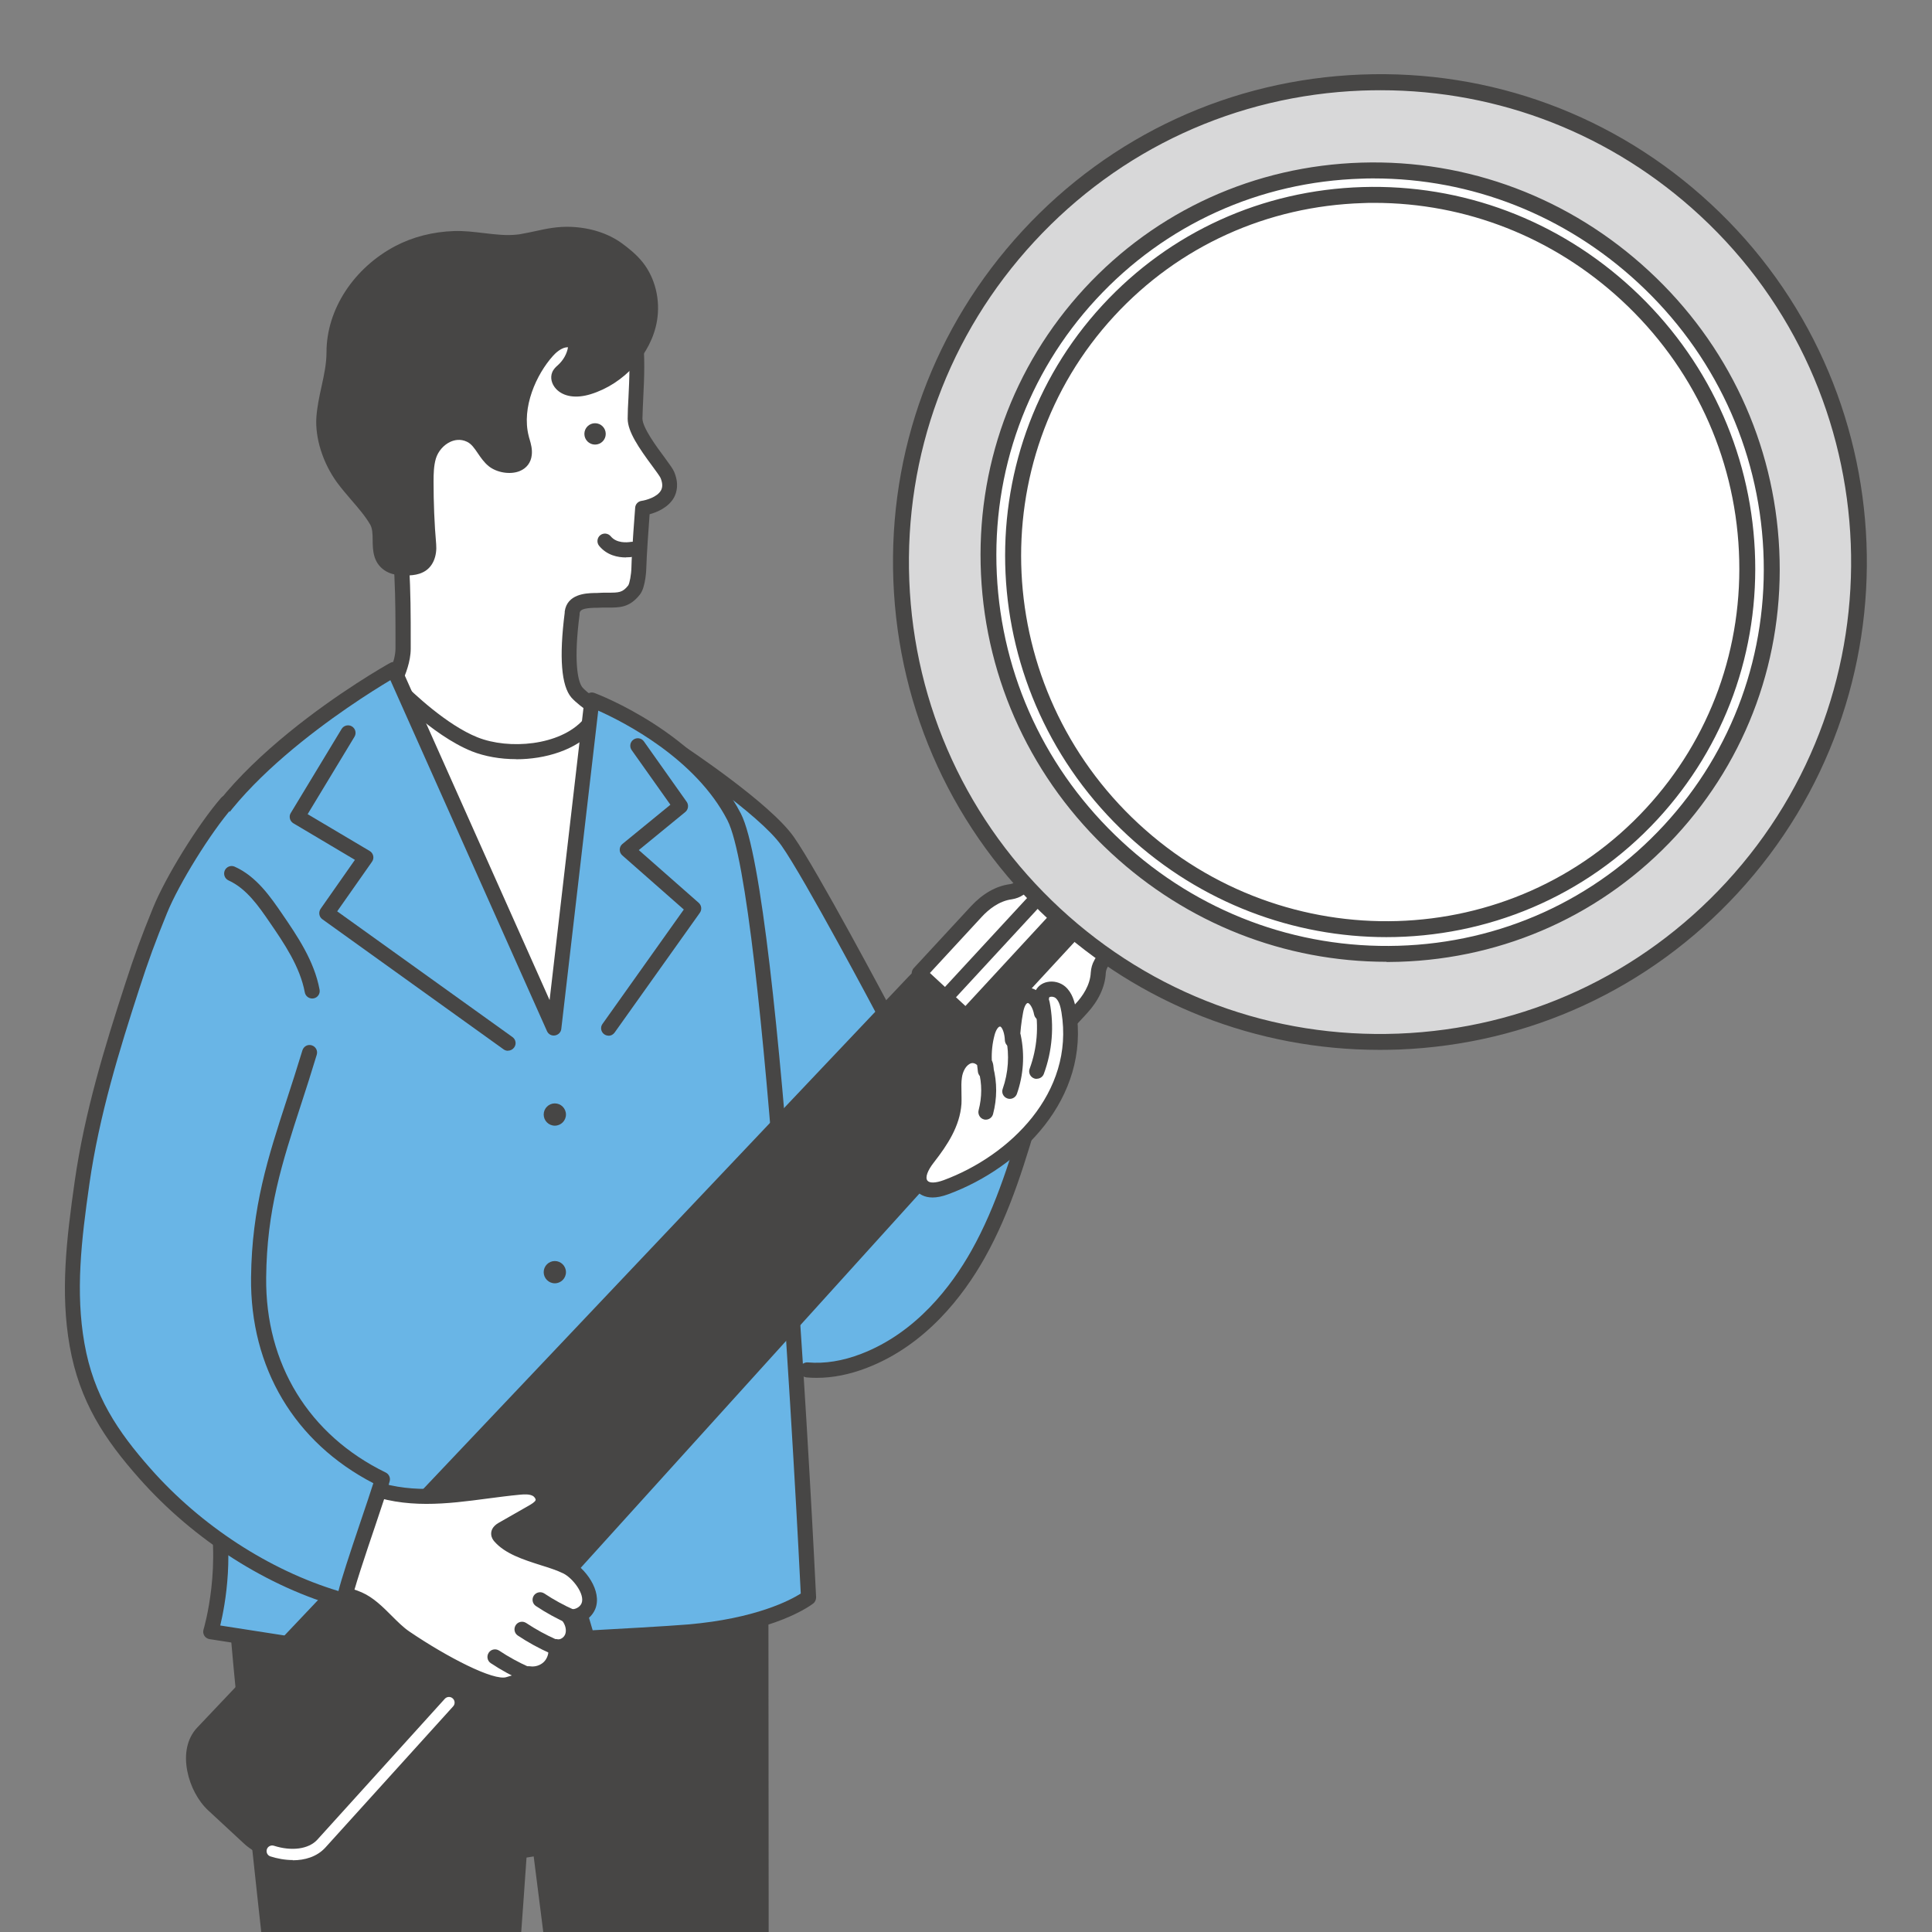 <?xml version="1.0" encoding="UTF-8"?>
<svg id="_レイヤー_2" data-name="レイヤー 2" xmlns="http://www.w3.org/2000/svg" xmlns:xlink="http://www.w3.org/1999/xlink" viewBox="0 0 170 170">
  <rect x="0" y="0" width="170" height="170" fill="#808080" stroke="none"/>
  <defs>
    <style>
      .cls-1 {
        fill: none;
      }

      .cls-2 {
        fill: #d8d8d9;
      }

      .cls-3 {
        fill: #fff;
      }

      .cls-4 {
        fill: #474645;
      }

      .cls-5 {
        fill: #69b5e6;
      }

      .cls-6 {
        clip-path: url(#clippath);
      }
    </style>
    <clipPath id="clippath">
      <rect class="cls-1" width="170" height="170"/>
    </clipPath>
  </defs>
  <g id="layout">
    <g class="cls-6">
      <g>
        <path class="cls-5" d="M66.63,71.19c1.22,1.16,2.24,2.51,3.22,3.88,2.93,4.09,5.58,8.38,7.93,12.83.86,1.63,1.09,3.18,3.42,3.02,3.05-.21,6.36.64,8.04,3.43,2.95,4.9-.49,11.42-3.03,15.72-2.09,3.55-5.45,7.41-9.23,9.19-1.56.73-3.27,1.12-4.99,1.22-.75.04-1.5.03-2.23-.12-2.94-.64-3.95-3.48-5.4-5.73-1.82-2.83-2.76-6.16-3.1-9.49-.42-4.05.9-8.35.35-12.27-.45-3.25-2-6.78-2.71-10.06-.33-1.54-.66-3.07-.99-4.61-.41-1.9-.82-3.79-1.23-5.69-.26-1.19-.51-2.43-.15-3.59,1.47-4.75,8.23.51,10.1,2.28Z"/>
        <path class="cls-4" d="M77.79,89.73c-.24,0-.47-.13-.58-.35-.06-.12-6.44-12.14-8.45-14.98-1.96-2.78-9.33-7.66-9.41-7.71-.3-.2-.39-.61-.19-.92.2-.31.61-.39.92-.19.31.21,7.66,5.07,9.76,8.05,2.05,2.91,8.27,14.63,8.54,15.13.17.32.05.72-.27.9-.1.05-.21.08-.31.08Z"/>
        <path class="cls-4" d="M67.61,121.94c0-.18-.07-.35-.2-.47-.13-.12-.3-.19-.47-.19l-45.82.63c-.34,0-.62.26-.65.6,0,.11-.94,10.61-.31,19.6.61,8.71,4.44,42.39,4.69,44.55-.24,1.17-2.4,11.77-2.93,16.66-.98,9.01-2.22,28.13-1.66,29.46.44,1.05,2.32,1.25,5.13,1.43.59.04,1.11.07,1.45.12,1.49.2,7.61.54,7.87.55.34.02.62-.21.69-.54,2.93-15.43,7.52-38.88,8.16-40.21.64-1.07,2.13-21.39,2.77-30.68l.63-.1,3.09,24.38c0,.56-.01,6.6-.21,11.35-.11,2.68.17,11.52.62,19.29.92,15.92,1.74,16.26,2.27,16.49.6.25,2.16.35,3.98.35,3.17,0,7.11-.32,8.13-.73,1.55-.63,2.26-1.29,2.34-1.36.13-.12.2-.29.2-.47l.28-32.14-.06-78.58Z"/>
        <path class="cls-3" d="M55.74,126.12c-2.06.48-4.62.93-7.76,1.29-1,.12-2.13.18-3.35.19l-9.08-.07-2.3-67.03,18.33,1.56s7.13,14.17,8.15,17.24c1.02,3.07-.13,45.79-.13,45.79l-3.85,2.36v-1.34Z"/>
        <g>
          <path class="cls-3" d="M34.56,60.11s.91-1.64.91-3.06c0-3.32.07-9.43-.87-11.14-1.52-2.77-1.54-10.01-.89-13.25.98-4.83,3.12-6.98,7.59-7.96,2.27-.5,4.62-.84,6.93-.86.7,0,1.4-.01,2.09.08,1.26.16,2.47.65,3.49,1.4,3.05,2.25,2.09,8.4,2.08,11.51,0,1.46,2.55,4.26,2.84,4.95,1.04,2.47-2.17,2.93-2.17,2.93,0,0-.29,3.74-.33,5.22-.01.48-.12,1.6-.42,1.98-.91,1.17-1.65.82-3.31.92-.68.04-2-.03-2.14,1.06-.08.68-.78,5.68.42,7.05.57.66,2.12,1.63,2.12,1.63l-1.1,1.23c-2.21,2.45-6.95,2.93-10.02,1.7-3.45-1.38-7.21-5.38-7.21-5.38Z"/>
          <path class="cls-4" d="M45.42,66.8c-1.4,0-2.76-.24-3.9-.69-3.54-1.42-7.29-5.37-7.45-5.54-.2-.21-.24-.52-.1-.78,0-.02.83-1.51.83-2.74v-.62c0-3.06.01-8.75-.79-10.2-1.69-3.08-1.58-10.62-.96-13.7,1.02-5.05,3.29-7.43,8.1-8.48,2.61-.57,4.92-.86,7.07-.88.71,0,1.44-.01,2.18.08,1.37.18,2.68.71,3.79,1.53,2.81,2.07,2.58,6.79,2.41,10.24-.03.67-.06,1.28-.07,1.81,0,.79,1.25,2.49,1.93,3.4.48.66.74,1.01.86,1.29.44,1.05.23,1.81-.02,2.27-.5.88-1.51,1.29-2.14,1.46-.08,1.06-.26,3.57-.29,4.69,0,.07-.04,1.71-.56,2.37-.91,1.16-1.8,1.16-2.84,1.15-.28,0-.59,0-.95.02h-.23c-.94.04-1.25.16-1.29.48v.11c-.52,3.93-.2,5.9.26,6.43.42.48,1.57,1.25,1.97,1.51.17.1.28.28.3.47.03.19-.03.39-.16.53l-1.1,1.23c-1.59,1.76-4.28,2.57-6.86,2.57ZM35.36,59.99c.97.97,3.95,3.81,6.66,4.89,2.75,1.1,7.23.74,9.28-1.53l.59-.65c-.53-.36-1.23-.89-1.61-1.32-.89-1.03-1.09-3.54-.59-7.47v-.1c.21-1.54,1.86-1.61,2.57-1.63h.2c.39-.03.73-.03,1.03-.03.96,0,1.29,0,1.79-.64.12-.18.27-.97.28-1.58.03-1.48.32-5.1.33-5.26.02-.31.26-.56.57-.6.36-.05,1.37-.32,1.7-.92.16-.29.15-.65-.04-1.1-.06-.14-.42-.63-.7-1.01-1.2-1.62-2.19-3.06-2.19-4.2,0-.54.03-1.18.07-1.86.15-3.15.37-7.45-1.87-9.1-.93-.69-2.03-1.13-3.18-1.28-.65-.09-1.3-.08-2-.07-2.05.02-4.28.3-6.8.85-4.25.93-6.17,2.95-7.08,7.45-.66,3.26-.56,10.3.82,12.8.89,1.62.96,6.24.95,10.84v.62c0,1.11-.47,2.3-.77,2.93Z"/>
        </g>
        <g>
          <path class="cls-4" d="M36.71,49.84c-.31.1-.64.12-.97.13-.54,0-1.11-.04-1.54-.34-1.25-.86-.39-2.65-1.06-3.8-.78-1.34-2.01-2.48-2.93-3.73-1.08-1.47-1.86-3.56-1.72-5.37.14-1.94.89-3.8.89-5.76,0-3.68,2.47-7.04,5.71-8.75,1.47-.78,3.17-1.19,4.89-1.24,1.87-.06,3.75.51,5.6.3.14-.02.29-.04.43-.06,1.49-.26,2.65-.67,4.18-.61,1.47.06,2.94.45,4.12,1.32.63.46,1.24.96,1.72,1.57,1.02,1.29,1.39,3.01,1.12,4.62-.46,2.72-2.71,5.12-5.39,5.93-.8.24-1.79.31-2.35-.29-.19-.2-.31-.5-.21-.76.07-.17.23-.3.37-.42.57-.52.96-1.23,1.07-1.98.03-.17.03-.37-.08-.51-.07-.09-.19-.13-.3-.16-.78-.2-1.55.34-2.08.93-1.76,1.95-2.96,5.08-2.3,7.66.12.48.31.95.26,1.44-.14,1.27-1.96,1.15-2.73.52-.79-.65-1.06-1.76-2.04-2.22-1.57-.75-3.23.44-3.65,1.9-.21.71-.22,1.46-.22,2.2,0,1.86.07,3.72.23,5.57.06.71-.15,1.56-.89,1.86-.04.02-.08.03-.11.04Z"/>
          <path class="cls-4" d="M35.64,50.63c-.56,0-1.25-.06-1.81-.45-1.01-.69-1.03-1.78-1.04-2.66,0-.52-.02-1.02-.21-1.35-.44-.76-1.04-1.45-1.67-2.18-.41-.48-.84-.98-1.22-1.49-1.28-1.74-1.98-3.96-1.85-5.81.07-.92.26-1.81.45-2.67.23-1.04.44-2.03.44-3.04,0-3.73,2.38-7.39,6.06-9.33,1.52-.8,3.31-1.26,5.17-1.32.88-.03,1.76.08,2.61.18,1.03.12,1.99.24,2.94.13.13-.01.26-.03.39-.06.42-.07.82-.16,1.2-.24,1-.22,1.95-.42,3.12-.38,1.73.07,3.28.57,4.49,1.44.56.41,1.28.97,1.85,1.69,1.09,1.38,1.56,3.3,1.25,5.14-.49,2.91-2.9,5.56-5.85,6.46-1.28.39-2.38.22-3.03-.47-.4-.43-.53-.99-.34-1.46.12-.29.33-.48.49-.62.49-.44.8-1,.9-1.58-.57-.03-1.14.55-1.31.74-1.48,1.64-2.79,4.55-2.15,7.06.02.1.05.19.08.29.12.41.25.88.19,1.39-.07.66-.45,1.16-1.06,1.41-.83.34-2.03.14-2.74-.44-.4-.33-.69-.75-.94-1.12-.3-.44-.56-.83-.96-1.02-.59-.28-1.11-.15-1.45,0-.6.27-1.1.85-1.29,1.49-.18.62-.2,1.31-.2,2.02,0,1.83.07,3.69.23,5.51.08.94-.22,2.1-1.31,2.53-.05.02-.1.04-.16.06-.4.13-.81.15-1.16.16-.04,0-.07,0-.11,0ZM40.25,21.64c-.09,0-.17,0-.26,0-1.66.05-3.25.45-4.6,1.16-3.25,1.72-5.36,4.92-5.35,8.16,0,1.15-.24,2.26-.47,3.32-.19.85-.36,1.66-.42,2.48-.11,1.53.52,3.46,1.6,4.93.35.48.74.93,1.16,1.41.64.74,1.31,1.51,1.81,2.38.37.63.38,1.36.39,2,.02.82.04,1.3.47,1.59.3.21.78.23,1.16.22.26,0,.54-.02.77-.09,0,0,0,0,0,0l.07-.02c.42-.17.52-.75.49-1.2-.16-1.86-.24-3.76-.23-5.63,0-.81.02-1.6.25-2.39.29-1.01,1.06-1.9,2.01-2.33.84-.38,1.74-.37,2.56.01.73.34,1.13.94,1.49,1.47.22.32.43.63.69.84.31.25.99.41,1.41.24.16-.06.23-.16.25-.33.03-.25-.06-.56-.15-.88-.03-.11-.06-.22-.09-.33-.76-3,.69-6.32,2.46-8.27.86-.95,1.83-1.35,2.73-1.13.27.07.49.19.64.38.33.39.26.88.23,1.04-.14.91-.6,1.75-1.29,2.37l-.06.05s-.08.07-.12.11c.01.02.03.05.05.08.42.45,1.39.2,1.68.11,2.49-.76,4.51-2.98,4.93-5.41.25-1.47-.12-3-.98-4.09-.46-.59-1.07-1.06-1.59-1.44-.99-.72-2.29-1.13-3.76-1.19-1.01-.04-1.83.14-2.79.35-.4.09-.81.18-1.25.25-.16.03-.32.05-.47.07-1.1.13-2.19,0-3.25-.13-.74-.09-1.45-.17-2.15-.17Z"/>
        </g>
        <path class="cls-4" d="M52.36,39.12c-.52,0-.94-.42-.94-.94s.42-.94.94-.94.94.42.94.94-.42.94-.94.94Z"/>
        <path class="cls-4" d="M55.08,49.05c-.71,0-1.67-.18-2.36-1.02-.23-.28-.19-.7.09-.93.28-.23.7-.19.93.09.51.62,1.41.55,1.78.49.36-.06.7.19.76.55.06.36-.19.7-.55.76-.16.03-.39.05-.65.05Z"/>
        <g>
          <path class="cls-5" d="M34.65,58.9s-16.64,9.32-18.33,18.8c-1.79,10.07.89,47.9,2.46,53.94,1.56,6.04-.24,11.93-.24,11.93l9,1.4c3.17.05,6.46.3,9.62.07l8.52-.38,2.86-11.1,3.13,10.59s6.95-.37,8.9-.54c7.57-.64,10.57-3.04,10.57-3.04,0,0-2.97-61.74-6.55-68.68-3.58-6.94-12.52-10.3-12.52-10.3l-3.35,28.87-14.08-31.56Z"/>
          <path class="cls-4" d="M34.18,145.8c-1.31,0-2.62-.04-3.91-.09-.92-.03-1.84-.06-2.74-.08-.03,0-.06,0-.09,0l-9-1.4c-.19-.03-.36-.14-.46-.3-.1-.16-.13-.36-.07-.55.02-.06,1.73-5.79.24-11.57-1.63-6.31-4.26-44.15-2.47-54.22,1.72-9.68,17.96-18.88,18.65-19.26.16-.09.36-.11.53-.05.18.06.32.19.4.36l13.1,29.36,3.07-26.48c.02-.2.14-.38.31-.49.17-.11.39-.13.58-.05.37.14,9.22,3.53,12.87,10.61,3.6,6.99,6.5,66.42,6.62,68.95,0,.21-.08.42-.25.55-.13.1-3.25,2.54-10.93,3.18-1.94.16-8.64.52-8.92.54-.3.01-.58-.18-.67-.47l-2.45-8.29-2.26,8.79c-.07.28-.32.48-.61.5l-8.52.38c-.99.07-2,.1-3.01.1ZM27.59,144.31c.9.02,1.81.05,2.72.08,2.25.08,4.58.16,6.79-.01l8.05-.36,2.74-10.63c.07-.29.33-.49.63-.5.32,0,.56.19.65.47l2.98,10.09c1.65-.09,6.75-.37,8.36-.51,6.01-.51,9.07-2.16,9.95-2.72-.25-5.13-3.13-61.58-6.45-68.04-2.81-5.45-9.15-8.66-11.37-9.65l-3.25,28c-.03.3-.26.53-.56.58-.3.05-.58-.11-.7-.38l-13.78-30.88c-3.02,1.8-15.94,9.94-17.37,17.97-1.77,9.96.83,47.41,2.45,53.66,1.29,4.97.38,9.76-.05,11.55l8.23,1.28Z"/>
        </g>
        <path class="cls-4" d="M48.82,99.05c-.54,0-.98-.44-.98-.98s.44-.98.98-.98.98.44.98.98-.44.98-.98.98Z"/>
        <path class="cls-4" d="M48.82,112.92c-.54,0-.98-.44-.98-.98s.44-.98.98-.98.98.44.98.98-.44.98-.98.98Z"/>
        <path class="cls-4" d="M44.7,92.46c-.13,0-.27-.04-.38-.12l-15.95-11.45c-.3-.21-.36-.62-.16-.92l3.02-4.31-5.42-3.22c-.15-.09-.26-.24-.3-.41-.04-.17-.02-.35.08-.5l4.47-7.39c.19-.31.6-.41.91-.22.31.19.41.6.22.91l-4.12,6.81,5.46,3.24c.16.09.27.25.31.43.04.18,0,.37-.11.52l-3.06,4.36,15.42,11.06c.3.21.37.63.15.92-.13.18-.33.28-.54.28Z"/>
        <path class="cls-4" d="M53.55,91.13c-.13,0-.27-.04-.38-.12-.3-.21-.37-.63-.15-.92l7.15-10.06-5.41-4.76c-.15-.13-.23-.31-.23-.51,0-.19.09-.38.24-.5l4.22-3.45-3.41-4.81c-.21-.3-.14-.71.16-.92.3-.21.71-.14.92.16l3.76,5.31c.2.28.15.68-.12.9l-4.09,3.35,5.27,4.64c.25.22.3.6.1.88l-7.5,10.54c-.13.18-.33.28-.54.28Z"/>
        <g>
          <g>
            <g>
              <path class="cls-4" d="M21.92,161.73l-3.13-2.9c-1.61-1.49-2.46-4.7-.98-6.31l62.59-66.08c1.87-2.02,5.02-2.15,7.04-.28l1.63,1.51c2.02,1.87,2.14,5.03.27,7.05l-61.08,67.49c-1.49,1.61-4.75,1-6.36-.48Z"/>
              <path class="cls-4" d="M25.76,163.83c-.23,0-.46-.01-.7-.04-1.35-.15-2.7-.74-3.6-1.58l-3.13-2.9c-.9-.83-1.59-2.13-1.85-3.47-.3-1.53,0-2.87.83-3.78l62.6-66.09c1.02-1.1,2.41-1.75,3.92-1.8,1.51-.06,2.95.47,4.05,1.5l1.63,1.51c2.29,2.12,2.43,5.7.31,7.99l-61.07,67.48c-.71.77-1.76,1.17-3,1.17ZM84.07,85.5c-.06,0-.11,0-.17,0-1.15.04-2.22.54-3.01,1.39l-62.6,66.09c-.53.57-.71,1.53-.5,2.62.2,1.06.76,2.11,1.45,2.75l3.13,2.9h0c.69.64,1.78,1.11,2.85,1.23,1.1.13,2.04-.13,2.57-.71l61.07-67.48c1.62-1.76,1.52-4.5-.23-6.12l-1.63-1.51c-.81-.75-1.84-1.15-2.93-1.15Z"/>
            </g>
            <g>
              <path class="cls-3" d="M98.19,83.91c-.4.05-.78.24-1.08.56-.1.11-.19.23-.25.36-.14.24-.21.5-.23.76-.06,1.19-.68,2.27-1.49,3.15l-5.03,5.45-9.23-8.55,5.03-5.45c.81-.87,1.84-1.58,3.02-1.73.26-.04.51-.13.74-.29.12-.07.24-.17.34-.28.3-.33.45-.72.48-1.12.05-.95.31-1.88.96-2.58l.09-.1c1.04-1.12,2.85-1.14,4.04-.03l4.91,4.54c1.19,1.1,1.32,2.91.28,4.04l-.09.1c-.65.7-1.55,1.03-2.49,1.16Z"/>
              <path class="cls-4" d="M90.11,94.86c-.16,0-.32-.06-.45-.18l-9.23-8.55c-.13-.12-.2-.28-.21-.46,0-.18.06-.35.18-.48l5.04-5.45c1.03-1.11,2.21-1.78,3.42-1.94.16-.02.32-.08.45-.18.1-.06.17-.12.23-.18.18-.2.29-.44.3-.71.07-1.24.45-2.25,1.13-2.99l.09-.1c.63-.68,1.49-1.06,2.44-1.06.92,0,1.83.35,2.53.99l4.91,4.54c.7.65,1.12,1.52,1.19,2.45.07.95-.24,1.84-.87,2.52l-.09.1c-.69.74-1.66,1.2-2.89,1.37,0,0,0,0,0,0-.26.03-.5.16-.68.35-.06.06-.11.14-.14.2-.1.18-.15.35-.16.52-.06,1.2-.63,2.43-1.66,3.55l-5.04,5.45c-.13.14-.31.21-.49.21ZM81.82,85.61l8.26,7.65,4.59-4.97c.57-.61,1.26-1.59,1.31-2.73.03-.39.13-.75.31-1.06.06-.14.19-.32.34-.48.4-.43.91-.69,1.48-.77h0c.92-.12,1.62-.44,2.09-.95l.09-.1c.38-.41.56-.95.52-1.53-.04-.59-.31-1.15-.77-1.57l-4.91-4.54c-.45-.41-1.02-.64-1.61-.64h-.02c-.58,0-1.11.23-1.48.64l-.09.1c-.47.51-.74,1.24-.78,2.16-.03.58-.25,1.11-.65,1.54-.15.16-.32.3-.49.4-.26.18-.6.31-.97.37-1.15.15-2.06.91-2.63,1.52l-4.59,4.97ZM98.19,83.91h0,0Z"/>
            </g>
            <g>
              <polygon class="cls-3" points="97.53 75.88 84.99 89.46 83.19 87.78 95.72 74.21 97.53 75.88"/>
              <path class="cls-4" d="M84.99,90.12c-.17,0-.33-.06-.45-.18l-1.8-1.67c-.27-.25-.28-.67-.04-.94l12.54-13.58c.25-.27.67-.28.93-.04l1.8,1.67c.13.12.2.28.21.46,0,.18-.06.35-.18.48l-12.54,13.58c-.12.13-.28.2-.46.21,0,0-.02,0-.03,0ZM84.12,87.75l.83.77,11.64-12.6-.83-.77-11.64,12.6Z"/>
            </g>
            <g>
              <polygon class="cls-3" points="98.92 77.17 86.38 90.75 85.55 89.97 98.09 76.4 98.92 77.17"/>
              <path class="cls-4" d="M86.38,91.41c-.17,0-.33-.06-.45-.18l-.83-.77c-.13-.12-.2-.28-.21-.46,0-.18.06-.35.18-.48l12.54-13.58c.12-.13.28-.2.46-.21.18,0,.35.06.47.18l.83.77c.27.25.28.67.04.94l-12.54,13.58c-.12.13-.28.2-.46.21,0,0-.02,0-.03,0Z"/>
            </g>
            <path class="cls-3" d="M25.77,163.67c-.69,0-1.37-.13-1.97-.32-.26-.08-.4-.36-.32-.62.08-.26.36-.4.62-.32,1.56.5,3.05.3,3.81-.52l11.23-12.41c.18-.2.5-.22.7-.03.2.18.22.5.03.7l-11.24,12.42c-.75.82-1.82,1.12-2.88,1.12Z"/>
          </g>
          <g>
            <path class="cls-2" d="M152.39,78.13c-15.81,17.12-42.48,18.16-59.58,2.33-17.09-15.83-18.13-42.55-2.32-59.67,15.81-17.12,42.48-18.16,59.58-2.33,17.09,15.83,18.13,42.55,2.32,59.67Z"/>
            <path class="cls-4" d="M121.4,92.38c-10.82,0-21.08-4.02-29.06-11.41-8.4-7.78-13.28-18.38-13.73-29.84-.45-11.46,3.59-22.4,11.36-30.82,7.77-8.42,18.35-13.3,29.79-13.75,11.44-.45,22.37,3.59,30.77,11.38,17.35,16.07,18.41,43.28,2.36,60.66l-.51-.48.51.48c-7.77,8.42-18.36,13.3-29.79,13.75-.57.02-1.14.03-1.71.03ZM121.48,7.94c-.55,0-1.1.01-1.66.03-11.07.43-21.3,5.15-28.82,13.3-7.52,8.14-11.42,18.73-10.99,29.81.43,11.08,5.15,21.33,13.28,28.86,8.13,7.53,18.69,11.44,29.77,11.01,11.07-.43,21.3-5.15,28.82-13.3h0c15.52-16.81,14.5-43.13-2.28-58.67-7.72-7.15-17.65-11.04-28.11-11.04Z"/>
          </g>
          <g>
            <ellipse class="cls-3" cx="121.44" cy="49.46" rx="34.17" ry="34.76" transform="translate(.41 99.92) rotate(-44.79)"/>
            <path class="cls-4" d="M122.01,84.63c-8.98,0-17.55-3.37-24.22-9.55-6.95-6.43-11.02-15.15-11.47-24.53-.45-9.39,2.79-18.33,9.11-25.18,6.32-6.84,14.97-10.77,24.35-11.06,9.39-.29,18.37,3.1,25.32,9.54,6.95,6.43,11.02,15.15,11.46,24.54.45,9.39-2.79,18.33-9.11,25.18h0c-6.32,6.84-14.97,10.77-24.35,11.06-.37.01-.73.02-1.09.02ZM120.87,15.7c-.35,0-.7,0-1.05.02-9.01.27-17.3,4.04-23.37,10.61-6.06,6.56-9.17,15.14-8.74,24.16.43,9.02,4.34,17.39,11.02,23.57,6.67,6.18,15.31,9.43,24.32,9.16,9.01-.27,17.3-4.04,23.37-10.61h0c6.06-6.56,9.17-15.14,8.74-24.16-.43-9.02-4.34-17.39-11.02-23.57-6.42-5.94-14.64-9.18-23.27-9.18Z"/>
          </g>
          <g>
            <ellipse class="cls-3" cx="121.44" cy="49.46" rx="32.03" ry="32.59" transform="translate(.42 99.93) rotate(-44.8)"/>
            <path class="cls-4" d="M121.99,82.46c-8.11,0-16.29-2.97-22.76-8.95-13.47-12.47-14.46-33.41-2.21-46.67,5.93-6.42,14.05-10.11,22.86-10.38,8.81-.27,17.25,2.91,23.77,8.95,6.52,6.04,10.34,14.22,10.76,23.03.42,8.82-2.62,17.21-8.55,23.64h0c-6.37,6.9-15.08,10.38-23.88,10.38ZM120.91,17.85c-.33,0-.65,0-.98.02-8.43.26-16.2,3.78-21.88,9.93-11.72,12.69-10.76,32.74,2.13,44.68,12.9,11.95,32.93,11.34,44.65-1.35,5.68-6.15,8.58-14.18,8.18-22.62-.4-8.44-4.06-16.28-10.31-22.07-6.01-5.56-13.71-8.59-21.79-8.59ZM145.35,71.6h0,0Z"/>
          </g>
        </g>
        <path class="cls-4" d="M33.42,140.92c-.16,0-.32-.06-.44-.17-.27-.24-.29-.66-.05-.93,1.78-1.99,2.73-4.77,2.53-7.43-.03-.36.25-.68.61-.71.36-.03.68.25.71.61.22,3.02-.85,6.16-2.87,8.41-.13.15-.31.22-.49.22Z"/>
        <g>
          <path class="cls-3" d="M51.79,141.34c-.28.66-1.07,1.06-1.77.89.38.5.56,1.18.35,1.78-.21.59-.86,1.03-1.47.88.11.65-.1,1.34-.57,1.81-.46.47-1.16.69-1.8.58-.31.62-1.09.7-1.75.92-1.85.62-7.66-3.09-9.13-4.09-1.4-.95-2.52-2.7-4.08-3.39-.53-.23-1.09-.38-1.68-.5-.85-.16-1.3.01-1.73-.74s-.59-1.63-.68-2.49c-.08-.72-.11-1.44,0-2.15.11-.63.35-1.24.61-1.83.47-1.07,1.14-2.19,2.25-2.54.7-.22,1.23,0,1.91.27,4.48,1.77,8.86.56,13.45.12.48-.05.98-.07,1.42.13s.78.68.67,1.15c-.1.43-.52.69-.9.9-.89.51-1.79,1.02-2.68,1.53-.15.09-.33.21-.32.39,0,.1.07.18.13.25,1.27,1.43,4.16,1.8,5.85,2.64,1.04.52,2.43,2.25,1.92,3.48Z"/>
          <path class="cls-4" d="M44.33,148.92c-2.64,0-7.93-3.5-9.05-4.26-.64-.43-1.21-1-1.76-1.55-.73-.73-1.42-1.43-2.22-1.78-.43-.19-.92-.33-1.54-.45-.19-.04-.35-.05-.5-.07-.56-.06-1.19-.13-1.68-.99-.51-.89-.67-1.89-.76-2.75-.07-.69-.13-1.51.01-2.34.13-.73.4-1.41.65-1.98.46-1.03,1.23-2.45,2.65-2.9.91-.29,1.59-.02,2.31.26,3.42,1.35,6.75.91,10.27.44.95-.12,1.93-.25,2.91-.35.57-.05,1.19-.07,1.75.19.77.35,1.22,1.17,1.04,1.91-.17.73-.85,1.12-1.21,1.33l-2.45,1.39c.77.66,2.01,1.05,3.21,1.44.8.25,1.55.49,2.18.81,1.33.66,2.9,2.73,2.23,4.33h0c-.25.59-.77,1.03-1.36,1.23.13.47.12.96-.03,1.4-.23.66-.79,1.15-1.42,1.3-.07.61-.34,1.2-.77,1.64-.51.51-1.22.8-1.94.8h-.01c-.41.44-.98.61-1.47.74-.13.04-.27.07-.39.12-.19.07-.42.1-.66.1ZM30.91,131.05c-.12,0-.24.02-.37.06-.92.29-1.49,1.38-1.84,2.18-.22.49-.46,1.08-.56,1.67-.12.67-.07,1.37,0,1.97.08.73.21,1.56.6,2.24.16.28.21.28.68.33.18.02.38.04.6.08.71.14,1.31.31,1.82.54,1.02.45,1.84,1.27,2.62,2.05.53.53,1.03,1.03,1.56,1.39,3.33,2.26,7.44,4.38,8.55,4.01.15-.05.31-.09.46-.14.5-.14.81-.24.91-.45.13-.26.41-.4.7-.36.43.07.91-.08,1.22-.39.31-.31.46-.79.38-1.23-.04-.22.04-.45.2-.6.16-.15.39-.21.61-.16.25.06.59-.16.69-.46.12-.34.02-.79-.26-1.16-.17-.22-.18-.53-.02-.76.15-.23.44-.34.71-.28.38.09.85-.14,1-.5h0c.33-.78-.76-2.21-1.6-2.63-.55-.27-1.25-.5-2-.73-1.53-.49-3.1-.99-4.05-2.06-.12-.13-.28-.35-.3-.65-.02-.28.08-.68.65-1.01l2.68-1.53c.17-.1.54-.31.58-.48.02-.1-.11-.31-.3-.39-.3-.14-.72-.11-1.08-.08-.96.09-1.93.22-2.86.34-3.54.47-7.2.95-10.89-.51-.5-.2-.81-.31-1.1-.31Z"/>
        </g>
        <path class="cls-4" d="M50.29,142.95c-.09,0-.18-.02-.27-.06-1-.45-1.96-.97-2.86-1.57-.31-.2-.39-.61-.19-.92.2-.3.61-.39.92-.19.84.56,1.74,1.05,2.68,1.47.33.15.48.54.33.87-.11.25-.35.39-.6.39Z"/>
        <path class="cls-4" d="M48.7,145.55c-.09,0-.18-.02-.27-.06-1-.45-1.96-.97-2.86-1.57-.31-.2-.39-.61-.19-.92.2-.31.61-.39.92-.19.84.56,1.74,1.05,2.68,1.47.33.15.48.54.33.87-.11.25-.35.39-.6.39Z"/>
        <path class="cls-4" d="M46.32,147.98c-.09,0-.18-.02-.27-.06-1-.45-1.96-.97-2.86-1.57-.31-.2-.39-.61-.19-.92.2-.31.61-.39.92-.19.84.56,1.74,1.05,2.68,1.47.33.15.48.54.33.87-.11.25-.35.39-.6.39Z"/>
        <g>
          <path class="cls-5" d="M19.96,70.64c-1.94,2.22-4.76,6.75-5.87,9.47-1.02,2.5-1.62,4.13-2.45,6.68-1.84,5.65-3.57,11.37-4.41,17.27-.67,4.71-1.28,9.54-.44,14.27.83,4.67,2.9,7.86,5.98,11.35,4.56,5.15,10.91,9.34,17.55,11.17-.01-1.02,2.97-9.18,3.34-10.67-7.19-3.51-10.97-10.11-10.89-17.76.08-7.72,2.28-12.47,4.48-19.79l-7.29-21.99Z"/>
          <path class="cls-4" d="M30.3,141.5c-.05,0-.11,0-.16-.02-6.57-1.81-13.08-5.96-17.87-11.37-3.06-3.45-5.27-6.76-6.14-11.67-.83-4.71-.29-9.34.44-14.47.87-6.11,2.67-11.94,4.44-17.38.81-2.51,1.41-4.14,2.46-6.72,1.12-2.75,3.97-7.35,5.98-9.66.24-.28.66-.3.93-.06.27.24.3.66.06.93-1.9,2.18-4.7,6.69-5.75,9.28-1.04,2.55-1.63,4.16-2.43,6.63-1.75,5.39-3.53,11.15-4.39,17.16-.72,5.02-1.24,9.54-.44,14.06.81,4.61,2.92,7.74,5.82,11.02,4.45,5.04,10.45,8.93,16.53,10.77.27-1.08.91-3.04,1.99-6.24.43-1.28.85-2.51,1.08-3.25-6.93-3.59-10.85-10.16-10.76-18.11.07-6.19,1.49-10.56,3.14-15.63.45-1.38.91-2.8,1.38-4.35.11-.35.47-.55.82-.44.35.11.55.47.44.83-.47,1.56-.93,2.99-1.38,4.37-1.68,5.17-3.01,9.25-3.07,15.23-.08,7.6,3.75,13.86,10.52,17.16.28.14.43.45.35.76-.15.59-.66,2.1-1.25,3.86-.77,2.27-2.05,6.06-2.07,6.64,0,.2-.1.4-.27.53-.12.09-.26.14-.41.14Z"/>
        </g>
        <path class="cls-4" d="M27.47,87.86c-.31,0-.59-.22-.65-.54-.42-2.26-1.83-4.33-3.08-6.15-.96-1.4-2.04-2.98-3.63-3.7-.33-.15-.48-.54-.33-.88.15-.33.54-.48.87-.33,1.93.86,3.17,2.69,4.18,4.16,1.32,1.93,2.82,4.12,3.29,6.66.07.36-.17.71-.53.77-.04,0-.08.01-.12.01Z"/>
        <path class="cls-4" d="M71.85,121.24c-.3,0-.59-.01-.88-.04-.36-.03-.63-.35-.6-.72.03-.36.35-.63.72-.6,1.47.13,3.06-.12,4.71-.76,4.82-1.86,7.92-5.95,9.67-9.06,2.26-4.02,3.58-8.54,4.86-12.92.1-.35.47-.55.82-.45.35.1.55.47.45.82-1.3,4.45-2.63,9.05-4.97,13.2-1.86,3.3-5.16,7.65-10.35,9.65-1.53.59-3.01.88-4.42.88Z"/>
        <g>
          <path class="cls-3" d="M94.05,88.95c-.1-.61-.27-1.25-.74-1.65-.47-.4-1.32-.38-1.58.18-.24.5.1,1.12-.09,1.65-.14-.74-.59-1.66-1.34-1.53-.58.1-.83.79-.94,1.38-.15.83-.25,1.68-.29,2.52-.03-.81-.33-1.88-1.14-1.84-.59.03-.93.68-1.08,1.25-.28,1.07-.34,2.21-.18,3.3.3-.73-.63-1.51-1.39-1.3-.76.21-1.21,1.03-1.32,1.81-.12.78,0,1.58-.05,2.37-.13,1.78-1.18,3.35-2.27,4.76-.56.72-1.15,1.76-.57,2.46.49.59,1.43.42,2.15.15,6.44-2.38,12.01-8.23,10.81-15.51Z"/>
          <path class="cls-4" d="M82.07,105.37c-.75,0-1.21-.31-1.48-.64-.47-.57-.76-1.6.55-3.29,1.04-1.33,2.01-2.79,2.13-4.4.02-.31.01-.62,0-.96-.01-.47-.03-.96.05-1.46.14-.93.68-2.04,1.8-2.35.27-.08.56-.08.84-.01.04-.52.13-1.03.26-1.52.28-1.07.9-1.7,1.68-1.74.27-.01.52.04.75.17.02-.1.03-.2.05-.31.26-1.41.94-1.82,1.47-1.91.37-.07.7,0,.98.17.2-.36.56-.62.99-.71.55-.12,1.15.03,1.58.39.64.55.85,1.38.96,2.04h0c1.29,7.83-4.92,13.91-11.23,16.24-.56.21-1.02.29-1.41.29ZM85.57,93.54s-.06,0-.09.01c-.47.13-.77.73-.84,1.27-.06.39-.05.8-.04,1.23,0,.35.02.72,0,1.09-.14,1.96-1.24,3.62-2.41,5.12-.59.75-.8,1.36-.58,1.63.19.23.72.21,1.41-.04,5.82-2.15,11.55-7.69,10.38-14.78h0c-.08-.47-.2-.98-.51-1.25-.11-.09-.3-.14-.45-.11-.03,0-.1.02-.12.06-.04.09-.02.3,0,.5.04.31.08.69-.06,1.09-.1.28-.37.46-.67.44-.3-.02-.54-.24-.6-.54-.11-.59-.41-1.03-.57-1-.12.02-.3.29-.4.85-.15.8-.24,1.62-.28,2.44-.02.35-.31.63-.66.63h0c-.35,0-.64-.28-.66-.64-.02-.58-.19-1.02-.34-1.17-.04-.04-.06-.04-.1-.04-.13,0-.35.29-.47.76-.19.71-.27,1.46-.24,2.21.18.38.2.8.04,1.18-.11.27-.4.44-.69.4-.29-.04-.53-.26-.57-.56-.03-.2-.05-.4-.07-.6-.11-.11-.27-.18-.41-.18Z"/>
        </g>
        <path class="cls-4" d="M86.75,98.52c-.06,0-.11,0-.17-.02-.35-.09-.56-.46-.47-.81.3-1.14.31-2.34,0-3.47-.09-.35.12-.72.47-.81.35-.09.71.12.81.47.36,1.36.35,2.79-.01,4.15-.08.3-.35.49-.64.49Z"/>
        <path class="cls-4" d="M88.85,96.69c-.07,0-.15-.01-.22-.04-.34-.12-.53-.5-.4-.84.5-1.43.6-2.96.3-4.44-.07-.36.16-.71.51-.78.36-.07.71.16.78.51.36,1.72.24,3.5-.34,5.15-.1.27-.35.44-.62.44Z"/>
        <path class="cls-4" d="M91.22,94.93c-.08,0-.15-.01-.23-.04-.34-.13-.52-.51-.39-.85.66-1.79.82-3.73.46-5.6-.07-.36.16-.71.52-.78.36-.07.71.17.78.52.41,2.11.23,4.3-.51,6.31-.1.27-.35.43-.62.43Z"/>
      </g>
    </g>
  </g>
</svg>